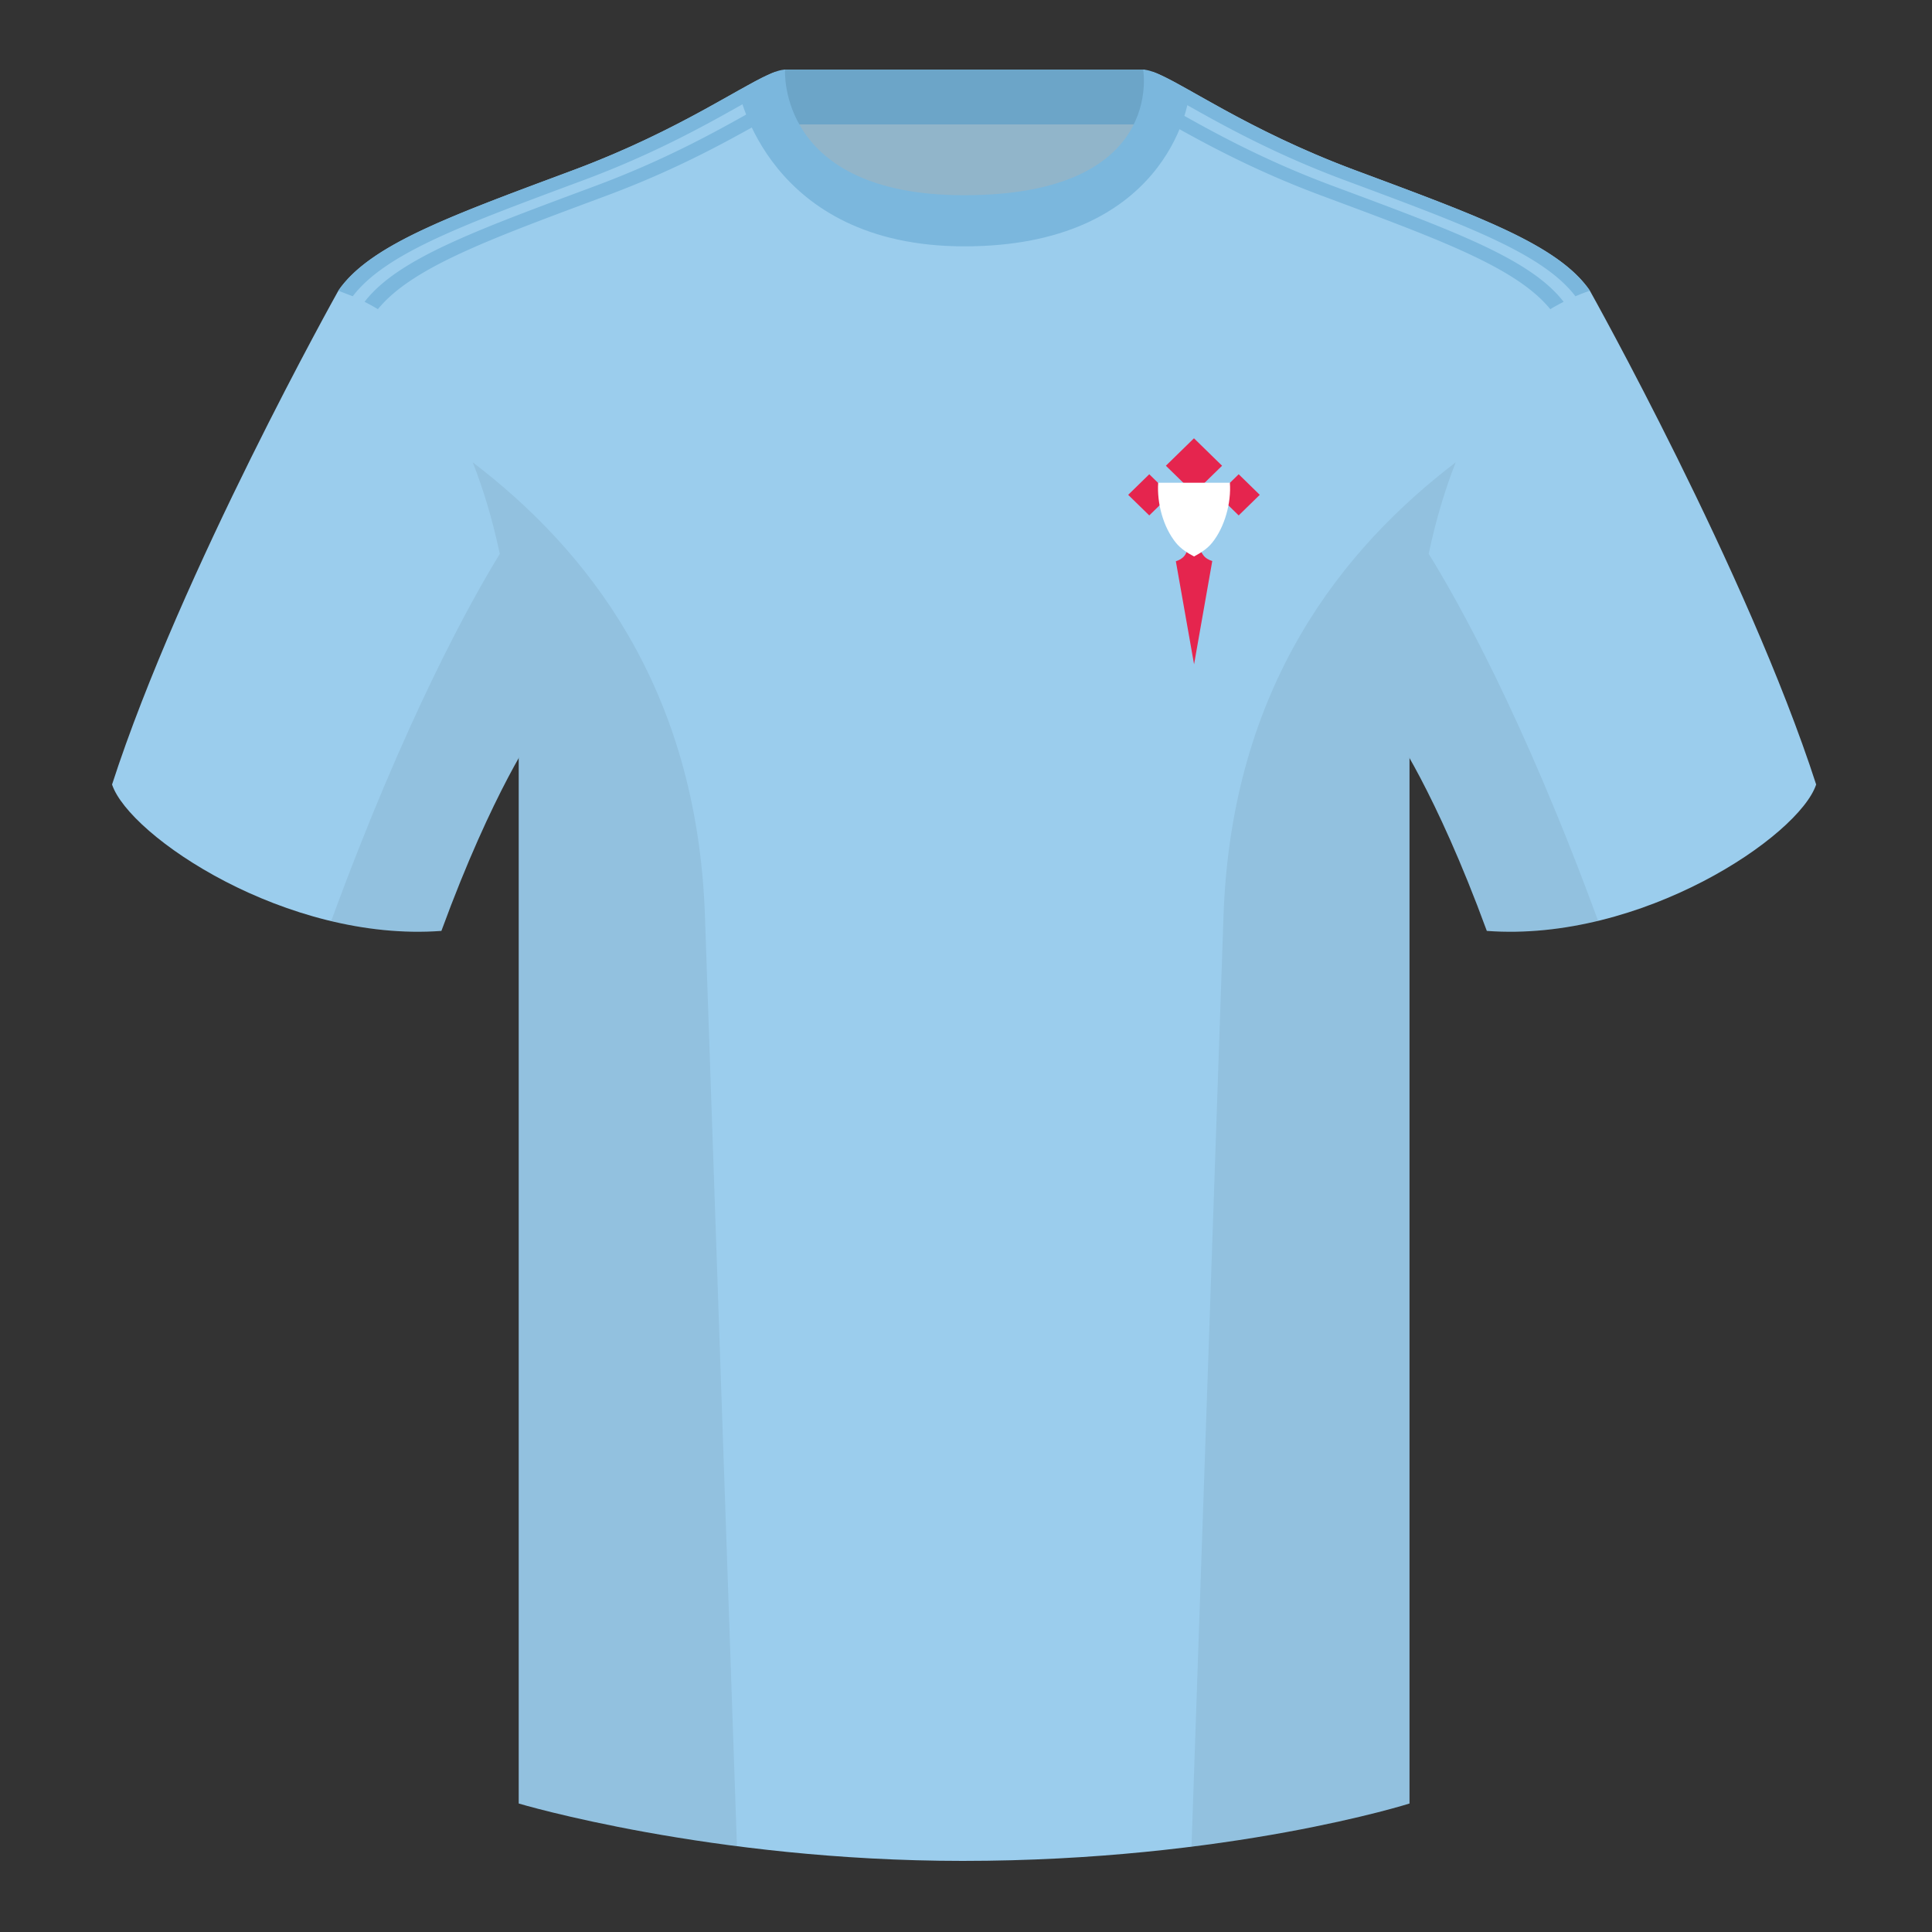 <?xml version="1.0" encoding="UTF-8"?><svg height="500" viewBox="0 0 500 500" width="500" xmlns="http://www.w3.org/2000/svg"><rect x="0" y="0" width="500" height="500" fill="#333333" stroke="none"/><g fill="none" fill-rule="evenodd"><path d="M0 0h500v500H0z"/><path d="M203.003 109.195h93.643V21.9h-93.643z" fill="#91b5ca"/><path d="M202.864 32.2h93.458V18h-93.458z" fill="#6ca5c8"/><g fill="#9bcded"><path d="M87.548 75.26S46.785 148.06 29 203.03c4.445 13.375 45.208 40.86 85.232 37.885 13.34-36.4 24.46-52 24.46-52S141.655 93.83 87.548 75.26M411.473 75.26s40.763 72.8 58.548 127.77c-4.445 13.375-45.208 40.86-85.232 37.885-13.34-36.4-24.46-52-24.46-52S357.366 93.83 411.473 75.26"/><path d="M249.514 57.706c-50.082 0-47.799-39.47-48.743-39.14-7.516 2.618-24.133 14.936-52.439 25.495-31.872 11.885-52.625 19.315-60.782 31.2 11.115 8.915 46.694 28.97 46.694 120.345v271.14S183.902 481.6 249.13 481.6c68.93 0 115.649-14.855 115.649-14.855v-271.14c0-91.375 35.58-111.43 46.7-120.345-8.157-11.885-28.91-19.315-60.783-31.2-28.36-10.577-44.982-22.92-52.478-25.511-.928-.318 4.177 39.156-48.703 39.156z"/></g><path d="M94.353 78.106c8.672-11.24 29.107-18.57 59.963-30.076 19.604-7.313 33.6-15.469 42.85-20.663a4.492 4.492 0 0 1-.009-.05c1.231-.692 2.38-1.332 3.447-1.91l1.758 3.214c-9.171 5.064-23.826 13.973-45.055 21.892-30.33 11.31-50.59 18.585-59.51 29.504a53.27 53.27 0 0 0-3.444-1.911zm-6.805-2.875c8.156-11.887 28.91-19.317 60.782-31.202 19.603-7.312 33.6-15.468 42.85-20.662a4.492 4.492 0 0 1-.01-.05l.025-.014 1.765 3.229c-9.245 5.207-22.873 12.98-41.64 19.98-30.934 11.536-51.394 18.874-60.029 30.162zM404.663 78.109a53.27 53.27 0 0 0-3.445 1.91c-8.917-10.92-29.179-18.196-59.511-29.506-20.52-7.654-34.897-16.233-44.117-21.371l1.609-3.304c.839.46 1.724.955 2.657 1.479l-.01.05c9.25 5.194 23.248 13.35 42.85 20.662 30.86 11.507 51.295 18.838 59.967 30.08zm6.804-2.876a53.46 53.46 0 0 0-3.743 1.443c-8.634-11.289-29.095-18.628-60.031-30.163-18.561-6.924-32.096-14.604-41.334-19.81l1.435-3.414.049.028-.01.05c9.25 5.194 23.247 13.35 42.85 20.662 31.873 11.885 52.626 19.315 60.783 31.2v.004z" fill="#7bb7dd"/><path d="M249.573 63.754c51.479 0 58.279-35.895 58.279-40.38-5.772-3.24-9.728-5.345-12.008-5.345 0 0 5.881 32.495-46.335 32.495-48.52 0-46.336-32.495-46.336-32.495-2.28 0-6.235 2.105-12.002 5.345 0 0 7.368 40.38 58.402 40.38" fill="#7bb7dd"/><g><g fill="#e5254e"><path d="M310.694 140.865c-.403 1.096.009 1.836.696 2.783.55.78 1.429 1.273 2.344 1.545-.676 3.878-3.804 21.7-4.71 26.728-.073-.305-3.206-18.083-4.714-26.664.836-.264 1.643-.699 2.195-1.382.691-.833.939-1.968.73-3.01.324-.12 3.157-.01 3.459 0z" fill-rule="nonzero"/><path d="M297.429 122.738l5.454 5.326-5.454 5.326-5.455-5.326zM320.571 122.738l5.455 5.326-5.455 5.326-5.454-5.326zM309 113.43l7.273 7.102-7.273 7.101-7.273-7.101z"/></g><path d="M318.289 124.938c.397 5.186-1.352 11.567-4.63 15.57-1.276 1.556-2.9 2.57-4.647 3.504-1.723-.922-3.395-1.967-4.653-3.504-3.341-4.082-4.971-10.315-4.623-15.57z" fill="#fff" fill-rule="nonzero"/></g><path d="M413.584 238.323c-9.287 2.238-19.064 3.316-28.798 2.592-8.197-22.369-15.557-36.883-20.012-44.748v270.577s-21.102 6.71-55.867 11.11l-.544-.059c1.881-54.795 5.722-166.47 8.277-240.705 2.055-59.755 31.084-95.29 60.099-117.44-2.676 6.78-5.072 14.606-7 23.667 7.354 11.852 24.436 42.069 43.831 94.964l.014.042zM190.717 477.795c-34.248-4.401-56.477-11.05-56.477-11.05V196.171c-4.456 7.867-11.813 22.38-20.01 44.743-9.632.716-19.308-.332-28.51-2.523.005-.033.012-.065.02-.097 19.377-52.848 36.305-83.066 43.61-94.944-1.93-9.075-4.328-16.912-7.007-23.701 29.015 22.15 58.044 57.685 60.1 117.44 2.554 74.235 6.395 185.91 8.276 240.705z" fill="#000" fill-opacity=".06"/></g></svg>